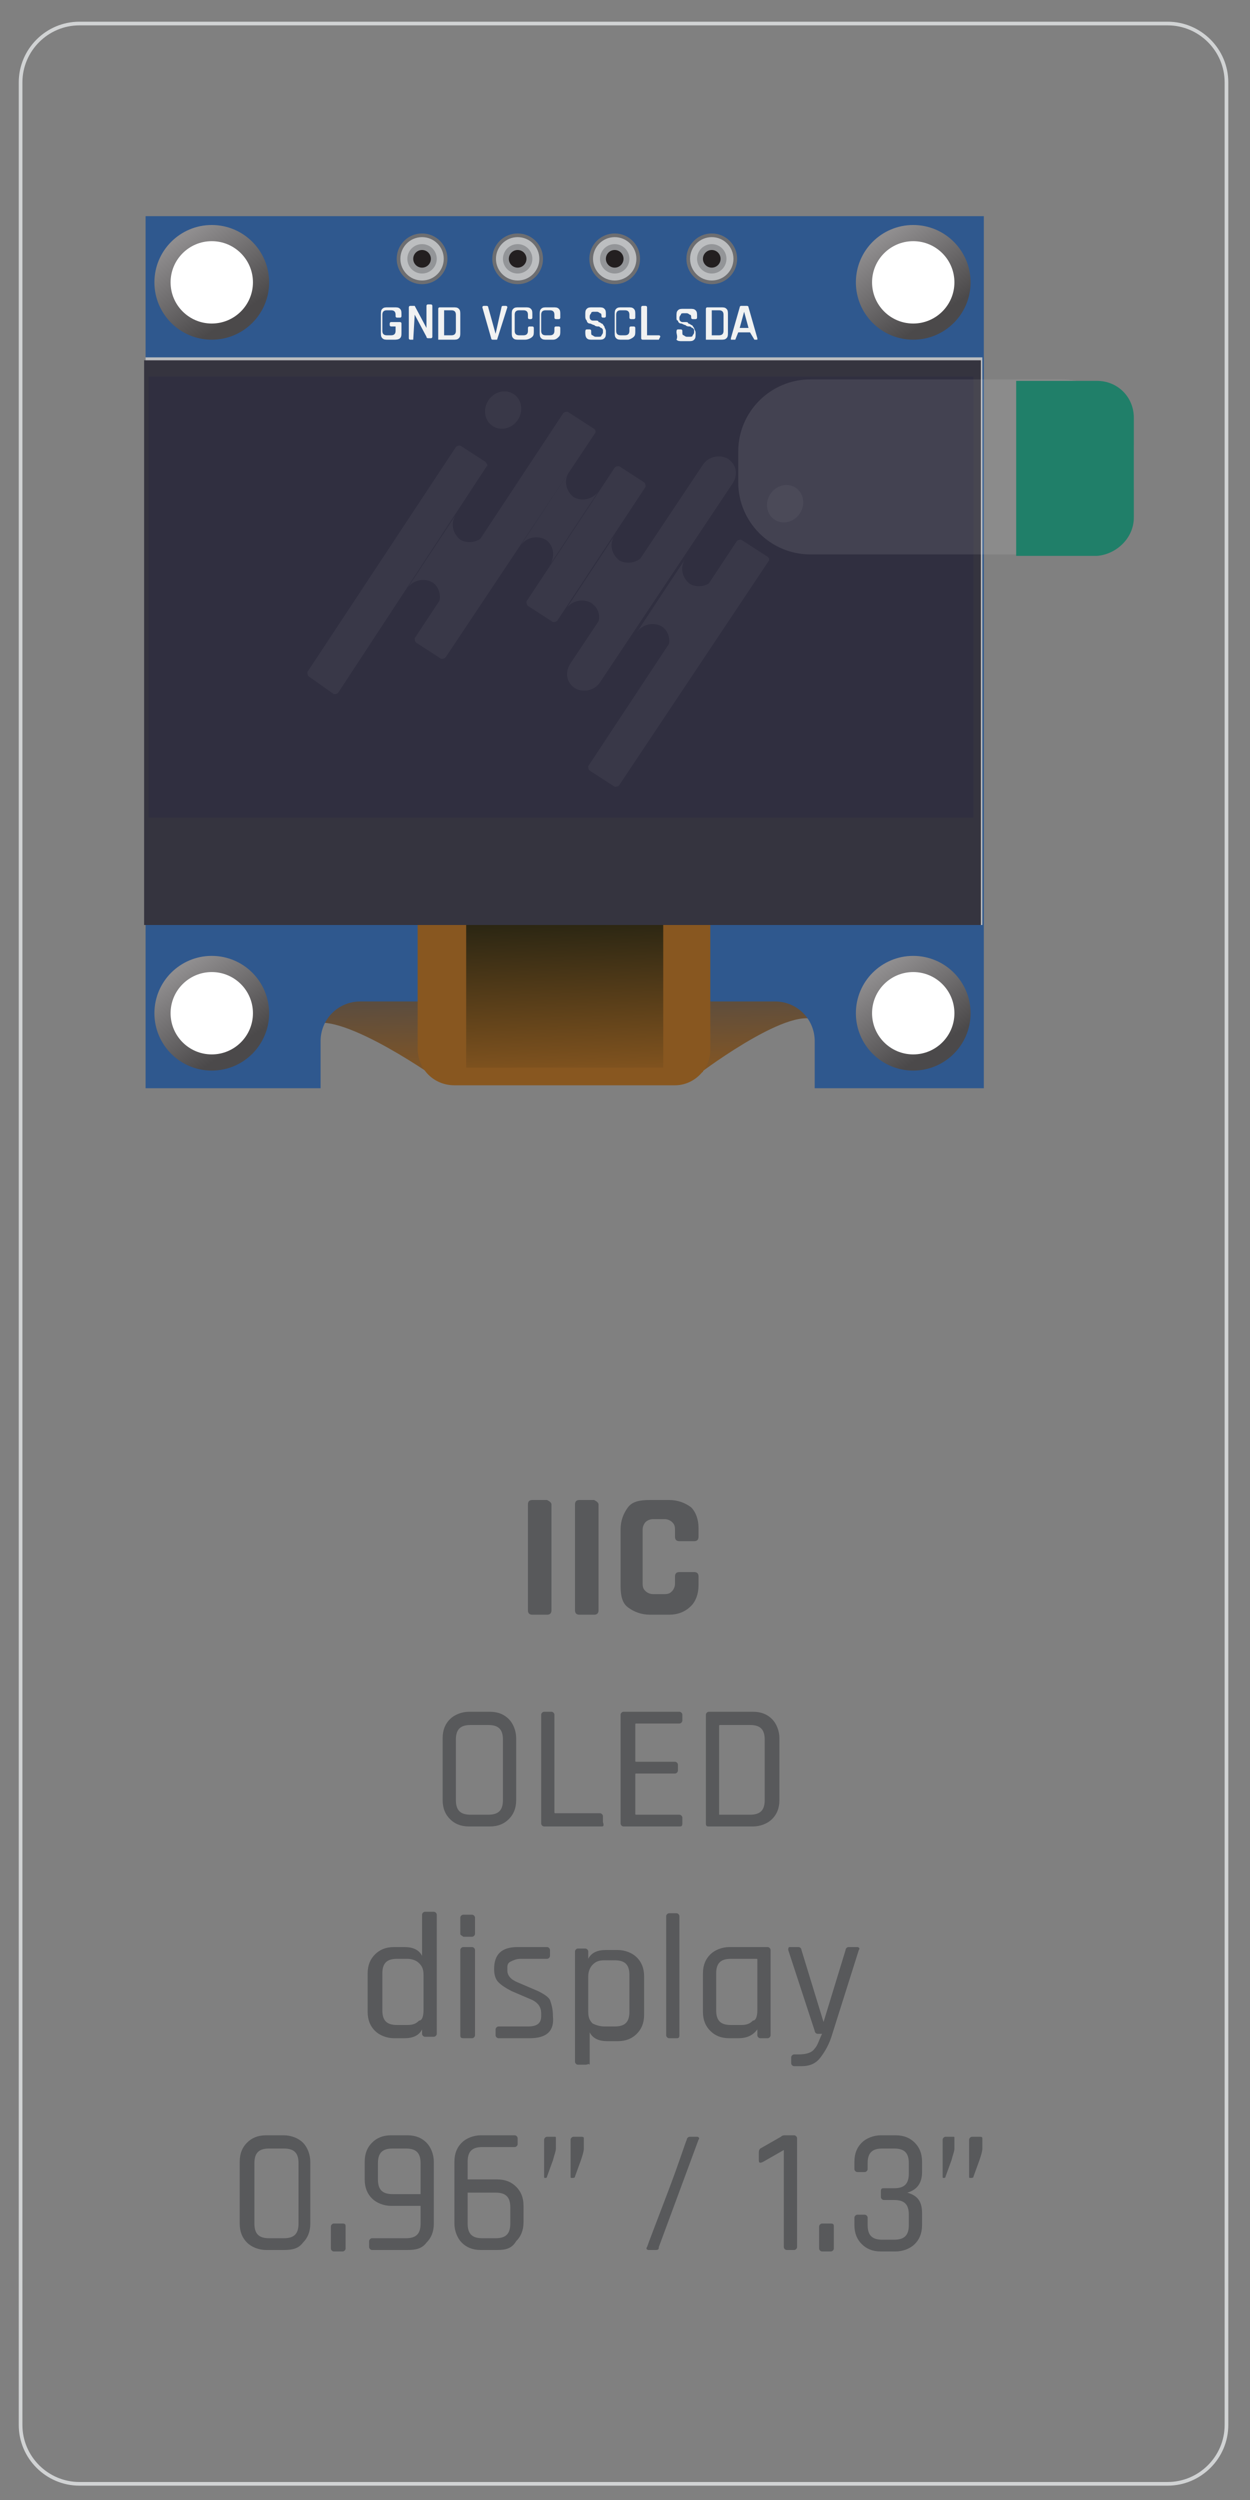 <?xml version="1.0" encoding="UTF-8"?> <svg xmlns="http://www.w3.org/2000/svg" xmlns:xlink="http://www.w3.org/1999/xlink" version="1.1" id="Layer_1" x="0px" y="0px" viewBox="0 0 85 170" style="enable-background:new 0 0 85 170;" xml:space="preserve"><rect x="0" y="0" width="85" height="170" fill="#808080" stroke="none"/> <style type="text/css"> .st0{fill:#58595B;} .st1{fill:url(#SVGID_1_);} .st2{fill:url(#SVGID_2_);} .st3{fill:#2F588E;} .st4{fill:url(#SVGID_3_);} .st5{fill:#FFFFFF;} .st6{fill:url(#SVGID_4_);} .st7{fill:url(#SVGID_5_);} .st8{fill:url(#SVGID_6_);} .st9{fill:#BCBEC0;} .st10{fill:#885720;} .st11{fill:url(#SVGID_7_);} .st12{fill:#35343F;} .st13{fill:#302F40;} .st14{fill:#F1F2F2;} .st15{fill:#BCBEC0;stroke:#6D6E71;stroke-width:0.25;stroke-miterlimit:10;} .st16{fill:#939598;} .st17{fill:#231F20;} .st18{opacity:9.000000e-02;fill:#FFFFFF;} .st19{fill:#207F69;} .st20{fill:none;stroke:#D1D3D4;stroke-width:0.25;stroke-miterlimit:10;} .st21{opacity:5.000000e-02;} </style> <g> <path class="st0" d="M37.5,102.3v7.2c0,0.2-0.1,0.3-0.3,0.3h-1c-0.2,0-0.3-0.1-0.3-0.3v-7.2c0-0.2,0.1-0.3,0.3-0.3h1 C37.4,102.1,37.5,102.2,37.5,102.3z"></path> <path class="st0" d="M40.7,102.3v7.2c0,0.2-0.1,0.3-0.3,0.3h-1c-0.2,0-0.3-0.1-0.3-0.3v-7.2c0-0.2,0.1-0.3,0.3-0.3h1 C40.6,102.1,40.7,102.2,40.7,102.3z"></path> <path class="st0" d="M45.5,109.8h-1.3c-0.6,0-1.1-0.2-1.5-0.5s-0.5-0.8-0.5-1.5V104c0-0.6,0.2-1.1,0.5-1.5s0.8-0.5,1.5-0.5h1.3 c0.6,0,1.1,0.2,1.5,0.5c0.3,0.3,0.5,0.8,0.5,1.4v0.6c0,0.2-0.1,0.3-0.3,0.3h-1c-0.2,0-0.3-0.1-0.3-0.3v-0.5c0-0.3-0.1-0.4-0.2-0.5 c-0.1-0.1-0.3-0.2-0.5-0.2h-0.8c-0.2,0-0.4,0.1-0.5,0.2c-0.1,0.1-0.2,0.3-0.2,0.5v3.7c0,0.3,0.1,0.4,0.2,0.5 c0.1,0.1,0.3,0.2,0.5,0.2h0.8c0.3,0,0.4-0.1,0.5-0.2c0.1-0.1,0.2-0.3,0.2-0.5v-0.5c0-0.2,0.1-0.3,0.3-0.3h1c0.2,0,0.3,0.1,0.3,0.3 v0.6c0,0.6-0.2,1.1-0.5,1.4C46.6,109.6,46.1,109.8,45.5,109.8z"></path> <path class="st0" d="M33.3,124.2h-1.4c-0.6,0-1-0.2-1.3-0.5c-0.3-0.3-0.5-0.7-0.5-1.3v-4.2c0-0.6,0.2-1,0.5-1.3 c0.3-0.3,0.8-0.5,1.3-0.5h1.4c0.6,0,1,0.2,1.3,0.5c0.3,0.3,0.5,0.8,0.5,1.3v4.2c0,0.6-0.2,1-0.5,1.3 C34.3,124,33.9,124.2,33.3,124.2z M32,123.4h1.2c0.7,0,1-0.3,1-1v-4.1c0-0.7-0.3-1-1-1H32c-0.7,0-1,0.3-1,1v4.1 C31,123.1,31.3,123.4,32,123.4z"></path> <path class="st0" d="M40.9,124.2H37c-0.1,0-0.2-0.1-0.2-0.2v-7.4c0-0.1,0.1-0.2,0.2-0.2h0.5c0.1,0,0.2,0.1,0.2,0.2v6.6 c0,0.1,0,0.1,0.1,0.1h3c0.1,0,0.2,0.1,0.2,0.2v0.4C41.1,124.2,41,124.2,40.9,124.2z"></path> <path class="st0" d="M46.2,124.2h-3.8c-0.1,0-0.2-0.1-0.2-0.2v-7.4c0-0.1,0.1-0.2,0.2-0.2h3.8c0.1,0,0.2,0.1,0.2,0.2v0.4 c0,0.1-0.1,0.2-0.2,0.2h-2.9c-0.1,0-0.1,0-0.1,0.1v2.4c0,0.1,0,0.1,0.1,0.1h2.6c0.1,0,0.2,0.1,0.2,0.2v0.4c0,0.1-0.1,0.2-0.2,0.2 h-2.6c-0.1,0-0.1,0-0.1,0.1v2.6c0,0.1,0,0.1,0.1,0.1h2.9c0.1,0,0.2,0.1,0.2,0.2v0.4C46.4,124.2,46.3,124.2,46.2,124.2z"></path> <path class="st0" d="M48,124v-7.4c0-0.1,0.1-0.2,0.2-0.2h3c0.6,0,1,0.2,1.3,0.5c0.3,0.3,0.5,0.8,0.5,1.3v4.2c0,0.6-0.2,1-0.5,1.3 c-0.3,0.3-0.8,0.5-1.3,0.5h-3C48.1,124.2,48,124.2,48,124z M49,123.4h2c0.7,0,1-0.3,1-1v-4.1c0-0.7-0.3-1-1-1h-2 c-0.1,0-0.1,0-0.1,0.1v6C48.9,123.4,49,123.4,49,123.4z"></path> <path class="st0" d="M27.5,138.6h-0.7c-0.5,0-1-0.2-1.3-0.5c-0.3-0.3-0.5-0.7-0.5-1.3v-2.6c0-0.6,0.2-1,0.5-1.3 c0.3-0.3,0.7-0.5,1.3-0.5h0.7c0.6,0,1,0.2,1.2,0.6h0v-2.8c0-0.1,0.1-0.2,0.2-0.2h0.6c0.1,0,0.2,0.1,0.2,0.2v8.1 c0,0.1-0.1,0.2-0.2,0.2h-0.6c-0.1,0-0.2-0.1-0.2-0.2V138h0C28.5,138.4,28.1,138.6,27.5,138.6z M28.8,136.7v-2.4 c0-0.4-0.1-0.6-0.3-0.8c-0.2-0.2-0.5-0.3-0.8-0.3h-0.7c-0.7,0-1,0.3-1,1v2.5c0,0.7,0.3,1,1,1h0.7c0.4,0,0.6-0.1,0.8-0.3 C28.7,137.4,28.8,137.1,28.8,136.7z"></path> <path class="st0" d="M31.3,131.5v-1.1c0-0.1,0.1-0.2,0.2-0.2h0.6c0.1,0,0.2,0.1,0.2,0.2v1.1c0,0.1-0.1,0.2-0.2,0.2h-0.6 C31.4,131.6,31.3,131.6,31.3,131.5z M31.3,138.4v-5.8c0-0.1,0.1-0.2,0.2-0.2h0.6c0.1,0,0.2,0.1,0.2,0.2v5.8c0,0.1-0.1,0.2-0.2,0.2 h-0.5C31.4,138.6,31.3,138.6,31.3,138.4z"></path> <path class="st0" d="M36,138.6h-2.1c-0.1,0-0.2-0.1-0.2-0.2V138c0-0.1,0.1-0.2,0.2-0.2h2c0.6,0,0.9-0.2,0.9-0.7v-0.2 c0-0.4-0.2-0.7-0.6-0.9l-1.4-0.6c-0.4-0.2-0.7-0.4-0.9-0.6c-0.2-0.2-0.3-0.5-0.3-0.9c0-1,0.5-1.5,1.6-1.5h2c0.1,0,0.2,0.1,0.2,0.2 v0.4c0,0.1-0.1,0.2-0.2,0.2h-1.8c-0.3,0-0.5,0.1-0.7,0.2s-0.2,0.3-0.2,0.4v0.2c0,0.3,0.2,0.6,0.7,0.8l1.4,0.6 c0.4,0.2,0.7,0.4,0.8,0.6c0.1,0.3,0.2,0.6,0.2,1.1C37.7,138.1,37.2,138.6,36,138.6z"></path> <path class="st0" d="M39.8,140.4h-0.5c-0.1,0-0.2-0.1-0.2-0.2v-7.5c0-0.1,0.1-0.2,0.2-0.2h0.5c0.1,0,0.2,0.1,0.2,0.2v0.5h0 c0.2-0.4,0.6-0.6,1.2-0.6H42c0.5,0,1,0.2,1.3,0.5c0.3,0.3,0.5,0.7,0.5,1.3v2.6c0,0.6-0.2,1-0.5,1.3c-0.3,0.3-0.7,0.5-1.3,0.5h-0.7 c-0.6,0-1-0.2-1.2-0.6h0v2.2C40,140.3,40,140.4,39.8,140.4z M41.1,137.8h0.7c0.7,0,1-0.3,1-1v-2.5c0-0.7-0.3-1-1-1h-0.7 c-0.4,0-0.6,0.1-0.8,0.3c-0.2,0.2-0.3,0.5-0.3,0.8v2.4c0,0.4,0.1,0.6,0.3,0.8C40.5,137.7,40.8,137.8,41.1,137.8z"></path> <path class="st0" d="M46,138.6h-0.5c-0.1,0-0.2-0.1-0.2-0.2v-8.1c0-0.1,0.1-0.2,0.2-0.2H46c0.1,0,0.2,0.1,0.2,0.2v8.1 C46.2,138.6,46.1,138.6,46,138.6z"></path> <path class="st0" d="M50.2,138.6h-0.6c-0.6,0-1-0.2-1.3-0.5c-0.3-0.3-0.5-0.7-0.5-1.3v-2.6c0-0.6,0.2-1,0.5-1.3 c0.3-0.3,0.8-0.5,1.3-0.5h2.6c0.1,0,0.2,0.1,0.2,0.2v5.8c0,0.1-0.1,0.2-0.2,0.2h-0.5c-0.1,0-0.2-0.1-0.2-0.2V138h0 C51.2,138.4,50.8,138.6,50.2,138.6z M51.5,136.7v-3.4c0-0.1,0-0.1-0.1-0.1h-1.7c-0.7,0-1,0.3-1,1v2.5c0,0.7,0.3,1,1,1h0.7 c0.4,0,0.6-0.1,0.8-0.3C51.4,137.4,51.5,137.1,51.5,136.7z"></path> <path class="st0" d="M54.5,140.5H54c-0.1,0-0.2-0.1-0.2-0.2v-0.4c0-0.1,0.1-0.2,0.2-0.2h0.3c0.5,0,0.9-0.1,1.1-0.4 c0.2-0.2,0.3-0.6,0.5-1h-0.3c-0.1,0-0.2-0.1-0.2-0.2l-1.8-5.5c0-0.1,0-0.2,0.1-0.2h0.6c0.1,0,0.2,0.1,0.2,0.2l1.5,4.9h0l1.5-4.9 c0-0.1,0.1-0.2,0.2-0.2h0.6c0.1,0,0.2,0.1,0.1,0.2l-1.8,5.7c-0.2,0.7-0.5,1.2-0.8,1.6C55.5,140.3,55.1,140.5,54.5,140.5z"></path> <path class="st0" d="M19.3,153h-1.2c-0.5,0-1-0.2-1.3-0.5c-0.3-0.3-0.5-0.7-0.5-1.3v-4.2c0-0.6,0.2-1,0.5-1.3 c0.3-0.3,0.7-0.5,1.3-0.5h1.2c0.5,0,1,0.2,1.3,0.5c0.3,0.3,0.5,0.8,0.5,1.3v4.2c0,0.6-0.2,1-0.5,1.3C20.3,152.9,19.9,153,19.3,153z M18.3,152.2h1c0.7,0,1-0.3,1-1v-4.1c0-0.7-0.3-1-1-1h-1c-0.7,0-1,0.3-1,1v4.1C17.3,151.9,17.6,152.2,18.3,152.2z"></path> <path class="st0" d="M23.5,151.4v1.5c0,0.1-0.1,0.2-0.2,0.2h-0.6c-0.1,0-0.2-0.1-0.2-0.2v-1.5c0-0.1,0.1-0.2,0.2-0.2h0.6 C23.5,151.2,23.5,151.3,23.5,151.4z"></path> <path class="st0" d="M27.7,153h-2.4c-0.1,0-0.2-0.1-0.2-0.2v-0.4c0-0.1,0.1-0.2,0.2-0.2h2.3c0.7,0,1-0.3,1-1V150h-2 c-0.5,0-1-0.2-1.3-0.5c-0.3-0.3-0.5-0.7-0.5-1.3v-1.2c0-0.6,0.2-1,0.5-1.3c0.3-0.3,0.7-0.5,1.3-0.5h1.1c0.6,0,1,0.2,1.3,0.5 c0.3,0.3,0.5,0.8,0.5,1.3v4.2c0,0.6-0.2,1-0.5,1.3C28.7,152.9,28.3,153,27.7,153z M26.7,149.2h1.9v-2.1c0-0.7-0.3-1-1-1h-0.9 c-0.7,0-1,0.3-1,1v1.1C25.7,148.9,26,149.2,26.7,149.2z"></path> <path class="st0" d="M33.8,153h-1.1c-0.6,0-1-0.2-1.3-0.5c-0.3-0.3-0.5-0.8-0.5-1.3v-4.2c0-0.6,0.2-1,0.5-1.3 c0.3-0.3,0.8-0.5,1.3-0.5H35c0.1,0,0.2,0.1,0.2,0.2v0.4c0,0.1-0.1,0.2-0.2,0.2h-2.2c-0.7,0-1,0.3-1,1v1.2h2c0.6,0,1,0.2,1.3,0.5 c0.3,0.3,0.5,0.7,0.5,1.3v1.1c0,0.6-0.2,1-0.5,1.3C34.8,152.9,34.4,153,33.8,153z M32.8,152.2h0.9c0.7,0,1-0.3,1-1v-1.1 c0-0.7-0.3-1-1-1h-1.9v2.1C31.8,151.9,32.1,152.2,32.8,152.2z"></path> <path class="st0" d="M37.8,145.4v0.7c0,0.2-0.1,0.4-0.2,0.8l-0.4,1.1c0,0.1-0.1,0.1-0.1,0.1c-0.1,0-0.1,0-0.1-0.1v-2.5 c0-0.1,0.1-0.2,0.2-0.2h0.5C37.8,145.3,37.8,145.3,37.8,145.4z M39.7,145.4v0.7c0,0.2-0.1,0.5-0.2,0.8l-0.4,1.1 c0,0.1-0.1,0.1-0.2,0.1s-0.1,0-0.1-0.1v-2.5c0-0.1,0.1-0.2,0.2-0.2h0.5C39.6,145.3,39.7,145.3,39.7,145.4z"></path> <path class="st0" d="M44.6,153h-0.5c-0.1,0-0.2-0.1-0.1-0.2c0.1-0.3,0.6-1.6,1.4-3.7s1.2-3.4,1.3-3.6c0-0.1,0.1-0.2,0.2-0.2h0.5 c0.1,0,0.2,0.1,0.1,0.2l-2.7,7.3C44.8,152.9,44.8,153,44.6,153z"></path> <path class="st0" d="M51.6,146.9v-0.5c0-0.1,0-0.2,0.1-0.3l1.4-0.8c0.1-0.1,0.2-0.1,0.3-0.1H54c0.1,0,0.2,0.1,0.2,0.2v7.4 c0,0.1-0.1,0.2-0.2,0.2h-0.5c-0.1,0-0.2-0.1-0.2-0.2v-6.6l-1.4,0.8C51.7,147.1,51.6,147.1,51.6,146.9z"></path> <path class="st0" d="M56.7,151.4v1.5c0,0.1-0.1,0.2-0.2,0.2h-0.6c-0.1,0-0.2-0.1-0.2-0.2v-1.5c0-0.1,0.1-0.2,0.2-0.2h0.6 C56.7,151.2,56.7,151.3,56.7,151.4z"></path> <path class="st0" d="M60.1,148.8h0.7c0.7,0,1-0.3,1-1v-0.7c0-0.7-0.3-1-1-1H60c-0.7,0-1,0.3-1,1v0.4c0,0.1-0.1,0.2-0.2,0.2h-0.5 c-0.1,0-0.2-0.1-0.2-0.2V147c0-0.6,0.2-1,0.5-1.3c0.3-0.3,0.8-0.5,1.3-0.5h1c0.6,0,1,0.2,1.3,0.5c0.3,0.3,0.5,0.7,0.5,1.3v0.7 c0,0.7-0.3,1.2-1,1.4c0.7,0.2,1,0.6,1,1.4v0.8c0,0.6-0.2,1-0.5,1.3c-0.3,0.3-0.8,0.5-1.3,0.5h-1c-0.6,0-1-0.2-1.3-0.5 c-0.3-0.3-0.5-0.7-0.5-1.3v-0.5c0-0.1,0.1-0.2,0.2-0.2h0.5c0.1,0,0.2,0.1,0.2,0.2v0.5c0,0.7,0.3,1,1,1h0.8c0.7,0,1-0.3,1-1v-0.7 c0-0.7-0.3-1-1-1h-0.7c-0.1,0-0.2-0.1-0.2-0.2v-0.4C59.9,148.8,60,148.8,60.1,148.8z"></path> <path class="st0" d="M64.9,145.4v0.7c0,0.2-0.1,0.4-0.2,0.8l-0.4,1.1c0,0.1-0.1,0.1-0.1,0.1c-0.1,0-0.1,0-0.1-0.1v-2.5 c0-0.1,0.1-0.2,0.2-0.2h0.5C64.9,145.3,64.9,145.3,64.9,145.4z M66.8,145.4v0.7c0,0.2-0.1,0.5-0.2,0.8l-0.4,1.1 c0,0.1-0.1,0.1-0.2,0.1s-0.1,0-0.1-0.1v-2.5c0-0.1,0.1-0.2,0.2-0.2h0.5C66.7,145.3,66.8,145.3,66.8,145.4z"></path> </g> <g> <linearGradient id="SVGID_1_" gradientUnits="userSpaceOnUse" x1="51.856" y1="73.402" x2="51.662" y2="65.415"> <stop offset="0" style="stop-color:#885720"></stop> <stop offset="1" style="stop-color:#4B494A"></stop> </linearGradient> <path class="st1" d="M47.7,72.9c0,0,6.9-5.2,8.1-3.2s-1.9-3.9-1.9-3.9l-6.1-0.1V72.9z"></path> <linearGradient id="SVGID_2_" gradientUnits="userSpaceOnUse" x1="25.134" y1="74.054" x2="24.939" y2="66.066"> <stop offset="0" style="stop-color:#885720"></stop> <stop offset="1" style="stop-color:#4B494A"></stop> </linearGradient> <path class="st2" d="M29.5,73.2c0,0-7.4-5.2-8.7-3.2s2.1-3.9,2.1-3.9l6.6-0.1V73.2z"></path> <g> <path class="st3" d="M66.7,14.7H9.9V74h11.9v-3.2c0-1.5,1.2-2.7,2.7-2.7h28.2c1.5,0,2.7,1.2,2.7,2.7V74h11.5V14.7z"></path> </g> <g> <linearGradient id="SVGID_3_" gradientUnits="userSpaceOnUse" x1="60.009" y1="16.097" x2="63.613" y2="21.552"> <stop offset="0" style="stop-color:#908E8F"></stop> <stop offset="1" style="stop-color:#4B494A"></stop> </linearGradient> <circle class="st4" cx="62.1" cy="19.2" r="3.9"></circle> <circle class="st5" cx="62.1" cy="19.2" r="2.8"></circle> </g> <g> <linearGradient id="SVGID_4_" gradientUnits="userSpaceOnUse" x1="12.342" y1="16.097" x2="15.946" y2="21.552"> <stop offset="0" style="stop-color:#908E8F"></stop> <stop offset="1" style="stop-color:#4B494A"></stop> </linearGradient> <circle class="st6" cx="14.4" cy="19.2" r="3.9"></circle> <circle class="st5" cx="14.4" cy="19.2" r="2.8"></circle> </g> <g> <linearGradient id="SVGID_5_" gradientUnits="userSpaceOnUse" x1="60.009" y1="65.777" x2="63.613" y2="71.232"> <stop offset="0" style="stop-color:#908E8F"></stop> <stop offset="1" style="stop-color:#4B494A"></stop> </linearGradient> <circle class="st7" cx="62.1" cy="68.9" r="3.9"></circle> <circle class="st5" cx="62.1" cy="68.9" r="2.8"></circle> </g> <g> <linearGradient id="SVGID_6_" gradientUnits="userSpaceOnUse" x1="12.342" y1="65.777" x2="15.946" y2="71.232"> <stop offset="0" style="stop-color:#908E8F"></stop> <stop offset="1" style="stop-color:#4B494A"></stop> </linearGradient> <circle class="st8" cx="14.4" cy="68.9" r="3.9"></circle> <circle class="st5" cx="14.4" cy="68.9" r="2.8"></circle> </g> <rect x="9.9" y="24.3" class="st9" width="56.9" height="38.6"></rect> <path class="st10" d="M45.9,73.8H30.9c-1.4,0-2.5-1.1-2.5-2.5V61.1c0-1.4,1.1-2.5,2.5-2.5h14.9c1.4,0,2.5,1.1,2.5,2.5v10.3 C48.3,72.7,47.2,73.8,45.9,73.8z"></path> <linearGradient id="SVGID_7_" gradientUnits="userSpaceOnUse" x1="38.568" y1="73.72" x2="38.246" y2="60.523"> <stop offset="0" style="stop-color:#885720"></stop> <stop offset="1" style="stop-color:#181C10"></stop> </linearGradient> <rect x="31.7" y="60.9" class="st11" width="13.4" height="11.7"></rect> <rect x="9.8" y="24.5" class="st12" width="56.9" height="38.4"></rect> <rect x="10.1" y="25.6" class="st13" width="56.1" height="30"></rect> <g> <path class="st14" d="M26.8,23.1h-0.4c-0.2,0-0.3,0-0.4-0.1c-0.1-0.1-0.1-0.2-0.1-0.4v-1.2c0-0.2,0-0.3,0.1-0.4 c0.1-0.1,0.2-0.1,0.4-0.1h0.4c0.2,0,0.3,0,0.4,0.1c0.1,0.1,0.1,0.2,0.1,0.4v0.1c0,0,0,0.1-0.1,0.1H27c0,0-0.1,0-0.1-0.1v-0.1 c0-0.2-0.1-0.3-0.3-0.3h-0.3c-0.2,0-0.3,0.1-0.3,0.3v1.1c0,0.2,0.1,0.3,0.3,0.3h0.3c0.2,0,0.3-0.1,0.3-0.3v-0.3c0,0,0,0,0,0h-0.3 c0,0-0.1,0-0.1-0.1V22c0,0,0-0.1,0.1-0.1h0.6c0,0,0.1,0,0.1,0.1v0.6c0,0.2,0,0.3-0.1,0.4S26.9,23.1,26.8,23.1z"></path> <path class="st14" d="M28.1,23.1h-0.2c0,0-0.1,0-0.1-0.1v-2.1c0,0,0-0.1,0.1-0.1h0.2c0,0,0.1,0,0.1,0l0.8,1.5h0v-1.5 c0,0,0-0.1,0.1-0.1h0.2c0,0,0.1,0,0.1,0.1v2.1c0,0,0,0.1-0.1,0.1h-0.2c0,0-0.1,0-0.1-0.1l-0.8-1.5h0L28.1,23.1 C28.1,23.1,28.1,23.1,28.1,23.1z"></path> <path class="st14" d="M29.8,23.1v-2.1c0,0,0-0.1,0.1-0.1h0.9c0.2,0,0.3,0,0.4,0.1c0.1,0.1,0.1,0.2,0.1,0.4v1.2 c0,0.2,0,0.3-0.1,0.4c-0.1,0.1-0.2,0.1-0.4,0.1L29.8,23.1C29.9,23.1,29.8,23.1,29.8,23.1z M30.2,22.8h0.5c0.2,0,0.3-0.1,0.3-0.3 v-1.1c0-0.2-0.1-0.3-0.3-0.3h-0.5c0,0,0,0,0,0L30.2,22.8C30.2,22.8,30.2,22.8,30.2,22.8z"></path> <path class="st14" d="M33.8,23.1h-0.3c0,0-0.1,0-0.1-0.1l-0.6-2.1c0,0,0-0.1,0.1-0.1h0.2c0,0,0.1,0,0.1,0.1l0.5,1.8h0l0.4-1.8 c0,0,0-0.1,0.1-0.1h0.2c0,0,0.1,0,0.1,0.1L33.8,23.1C33.9,23.1,33.9,23.1,33.8,23.1z"></path> <path class="st14" d="M35.7,23.1h-0.4c-0.2,0-0.3,0-0.4-0.1c-0.1-0.1-0.1-0.2-0.1-0.4v-1.2c0-0.2,0-0.3,0.1-0.4 c0.1-0.1,0.2-0.1,0.4-0.1h0.4c0.2,0,0.3,0,0.4,0.1c0.1,0.1,0.1,0.2,0.1,0.4v0.2c0,0,0,0.1-0.1,0.1H36c0,0-0.1,0-0.1-0.1v-0.2 c0-0.2-0.1-0.3-0.3-0.3h-0.3c-0.2,0-0.3,0.1-0.3,0.3v1.1c0,0.2,0.1,0.3,0.3,0.3h0.3c0.2,0,0.3-0.1,0.3-0.3v-0.2c0,0,0-0.1,0.1-0.1 h0.2c0,0,0.1,0,0.1,0.1v0.2c0,0.2,0,0.3-0.1,0.4S35.9,23.1,35.7,23.1z"></path> <path class="st14" d="M37.6,23.1h-0.4c-0.2,0-0.3,0-0.4-0.1c-0.1-0.1-0.1-0.2-0.1-0.4v-1.2c0-0.2,0-0.3,0.1-0.4 c0.1-0.1,0.2-0.1,0.4-0.1h0.4c0.2,0,0.3,0,0.4,0.1c0.1,0.1,0.1,0.2,0.1,0.4v0.2c0,0,0,0.1-0.1,0.1h-0.2c0,0-0.1,0-0.1-0.1v-0.2 c0-0.2-0.1-0.3-0.3-0.3h-0.3c-0.2,0-0.3,0.1-0.3,0.3v1.1c0,0.2,0.1,0.3,0.3,0.3h0.3c0.2,0,0.3-0.1,0.3-0.3v-0.2c0,0,0-0.1,0.1-0.1 h0.2c0,0,0.1,0,0.1,0.1v0.2c0,0.2,0,0.3-0.1,0.4S37.8,23.1,37.6,23.1z"></path> <path class="st14" d="M39.8,22.6L39.8,22.6c0-0.1,0-0.2,0.1-0.2h0.2c0,0,0.1,0,0.1,0.1v0.1c0,0.1,0,0.2,0.1,0.2 c0,0,0.1,0.1,0.2,0.1h0.2c0.1,0,0.2,0,0.2-0.1c0,0,0.1-0.1,0.1-0.2v-0.1c0-0.1,0-0.1-0.1-0.2c-0.1,0-0.1-0.1-0.2-0.1 c-0.1,0-0.2,0-0.3-0.1c-0.1,0-0.2-0.1-0.3-0.1c-0.1,0-0.2-0.1-0.2-0.2c-0.1-0.1-0.1-0.2-0.1-0.3v-0.1c0-0.2,0-0.3,0.1-0.4 c0.1-0.1,0.2-0.1,0.4-0.1h0.4c0.2,0,0.3,0,0.4,0.1c0.1,0.1,0.1,0.2,0.1,0.4v0.1c0,0,0,0.1-0.1,0.1H41c0,0-0.1,0-0.1-0.1v0 c0-0.1,0-0.2-0.1-0.2c0,0-0.1-0.1-0.2-0.1h-0.2c-0.1,0-0.2,0-0.2,0.1c0,0-0.1,0.1-0.1,0.2v0.1c0,0.1,0.1,0.2,0.2,0.2 c0.1,0,0.1,0,0.2,0c0.1,0,0.2,0,0.2,0.1c0.1,0,0.2,0.1,0.2,0.1c0.1,0,0.1,0.1,0.2,0.2c0,0.1,0.1,0.2,0.1,0.3v0.1 c0,0.2,0,0.3-0.1,0.4c-0.1,0.1-0.2,0.1-0.4,0.1h-0.4c-0.2,0-0.3,0-0.4-0.1C39.8,22.9,39.8,22.7,39.8,22.6z"></path> <path class="st14" d="M42.7,23.1h-0.4c-0.2,0-0.3,0-0.4-0.1c-0.1-0.1-0.1-0.2-0.1-0.4v-1.2c0-0.2,0-0.3,0.1-0.4 c0.1-0.1,0.2-0.1,0.4-0.1h0.4c0.2,0,0.3,0,0.4,0.1c0.1,0.1,0.1,0.2,0.1,0.4v0.2c0,0,0,0.1-0.1,0.1h-0.2c0,0-0.1,0-0.1-0.1v-0.2 c0-0.2-0.1-0.3-0.3-0.3h-0.3c-0.2,0-0.3,0.1-0.3,0.3v1.1c0,0.2,0.1,0.3,0.3,0.3h0.3c0.2,0,0.3-0.1,0.3-0.3v-0.2c0,0,0-0.1,0.1-0.1 h0.2c0,0,0.1,0,0.1,0.1v0.2c0,0.2,0,0.3-0.1,0.4S42.8,23.1,42.7,23.1z"></path> <path class="st14" d="M44.8,23.1h-1.1c0,0-0.1,0-0.1-0.1v-2.1c0,0,0-0.1,0.1-0.1h0.2c0,0,0.1,0,0.1,0.1v1.9c0,0,0,0,0,0h0.8 c0,0,0.1,0,0.1,0.1L44.8,23.1C44.9,23.1,44.9,23.1,44.8,23.1z"></path> <path class="st14" d="M46,22.6L46,22.6c0-0.1,0-0.2,0.1-0.2h0.2c0,0,0.1,0,0.1,0.1v0.1c0,0.1,0,0.2,0.1,0.2c0,0,0.1,0.1,0.2,0.1 h0.2c0.1,0,0.2,0,0.2-0.1c0,0,0.1-0.1,0.1-0.2v-0.1c0-0.1,0-0.1-0.1-0.2c-0.1,0-0.1-0.1-0.2-0.1c-0.1,0-0.2,0-0.3-0.1 c-0.1,0-0.2-0.1-0.3-0.1c-0.1,0-0.2-0.1-0.2-0.2C46,21.8,46,21.7,46,21.6v-0.1c0-0.2,0-0.3,0.1-0.4c0.1-0.1,0.2-0.1,0.4-0.1h0.4 c0.2,0,0.3,0,0.4,0.1c0.1,0.1,0.1,0.2,0.1,0.4v0.1c0,0,0,0.1-0.1,0.1h-0.2c0,0-0.1,0-0.1-0.1v0c0-0.1,0-0.2-0.1-0.2 c0,0-0.1-0.1-0.2-0.1h-0.2c-0.1,0-0.2,0-0.2,0.1c0,0-0.1,0.1-0.1,0.2v0.1c0,0.1,0.1,0.2,0.2,0.2c0.1,0,0.1,0,0.2,0 c0.1,0,0.2,0,0.2,0.1c0.1,0,0.2,0.1,0.2,0.1c0.1,0,0.1,0.1,0.2,0.2c0,0.1,0.1,0.2,0.1,0.3v0.1c0,0.2,0,0.3-0.1,0.4 c-0.1,0.1-0.2,0.1-0.4,0.1h-0.4c-0.2,0-0.3,0-0.4-0.1C46.1,22.9,46,22.7,46,22.6z"></path> <path class="st14" d="M48,23.1v-2.1c0,0,0-0.1,0.1-0.1h0.9c0.2,0,0.3,0,0.4,0.1c0.1,0.1,0.1,0.2,0.1,0.4v1.2c0,0.2,0,0.3-0.1,0.4 c-0.1,0.1-0.2,0.1-0.4,0.1L48,23.1C48,23.1,48,23.1,48,23.1z M48.4,22.8h0.5c0.2,0,0.3-0.1,0.3-0.3v-1.1c0-0.2-0.1-0.3-0.3-0.3 h-0.5c0,0,0,0,0,0L48.4,22.8C48.3,22.8,48.3,22.8,48.4,22.8z"></path> <path class="st14" d="M50,23.1h-0.3c0,0,0,0,0-0.1l0.6-2.1c0,0,0-0.1,0.1-0.1h0.4c0,0,0.1,0,0.1,0.1l0.6,2.1c0,0,0,0.1,0,0.1h-0.2 c0,0,0,0,0,0c0,0,0,0,0,0L51,22.6h-0.8L50,23.1C50.1,23.1,50.1,23.1,50,23.1z M50.6,21.2l-0.3,1.1h0.6L50.6,21.2L50.6,21.2z"></path> </g> <g> <circle class="st15" cx="28.7" cy="17.6" r="1.6"></circle> <circle class="st16" cx="28.7" cy="17.6" r="1"></circle> <circle class="st17" cx="28.7" cy="17.6" r="0.6"></circle> </g> <g> <circle class="st15" cx="35.2" cy="17.6" r="1.6"></circle> <circle class="st16" cx="35.2" cy="17.6" r="1"></circle> <circle class="st17" cx="35.2" cy="17.6" r="0.6"></circle> </g> <g> <circle class="st15" cx="41.8" cy="17.6" r="1.6"></circle> <circle class="st16" cx="41.8" cy="17.6" r="1"></circle> <circle class="st17" cx="41.8" cy="17.6" r="0.6"></circle> </g> <g> <circle class="st15" cx="48.4" cy="17.6" r="1.6"></circle> <circle class="st16" cx="48.4" cy="17.6" r="1"></circle> <circle class="st17" cx="48.4" cy="17.6" r="0.6"></circle> </g> <path class="st18" d="M72.2,37.7H55.1c-2.7,0-4.9-2.2-4.9-4.9v-2.1c0-2.7,2.2-4.9,4.9-4.9h17.1c2.7,0,4.9,2.2,4.9,4.9v2.1 C77.1,35.5,74.9,37.7,72.2,37.7z"></path> <g> <path class="st19" d="M77.1,35.2l0-6.8c0-1.4-1.1-2.5-2.5-2.5l-5.5,0l0,11.9l5.5,0C75.9,37.7,77.1,36.6,77.1,35.2z"></path> </g> </g> <path class="st20" d="M79.4,168.9h-74c-2.2,0-4-1.8-4-4V5.6c0-2.2,1.8-4,4-4h74c2.2,0,4,1.8,4,4v159.3 C83.4,167.1,81.6,168.9,79.4,168.9z"></path> <g class="st21"> <path class="st14" d="M52.3,38.1L42.1,53.4c-0.1,0.1-0.2,0.1-0.3,0.1l-1.7-1.1c-0.1-0.1-0.1-0.2-0.1-0.3l10.1-15.3 c0.1-0.1,0.2-0.1,0.3-0.1l1.7,1.1C52.3,37.9,52.3,38,52.3,38.1z"></path> <path class="st14" d="M33.1,31.7L23,47.1c-0.1,0.1-0.2,0.1-0.3,0.1L21,46c-0.1-0.1-0.1-0.2-0.1-0.3l10.1-15.3 c0.1-0.1,0.2-0.1,0.3-0.1l1.7,1.1C33.1,31.5,33.2,31.7,33.1,31.7z"></path> <ellipse transform="matrix(0.552 -0.834 0.834 0.552 -7.933 41.006)" class="st14" cx="34.2" cy="27.9" rx="1.3" ry="1.2"></ellipse> <ellipse transform="matrix(0.552 -0.834 0.834 0.552 -4.696 59.854)" class="st14" cx="53.4" cy="34.3" rx="1.3" ry="1.2"></ellipse> <path class="st14" d="M40.5,29.4L30.3,44.7c-0.1,0.1-0.2,0.1-0.3,0.1l-1.7-1.1c-0.1-0.1-0.1-0.2-0.1-0.3l10.1-15.3 c0.1-0.1,0.2-0.1,0.3-0.1l1.7,1.1C40.5,29.2,40.5,29.3,40.5,29.4z"></path> <path class="st14" d="M43.9,33.1l-6,9.1c-0.1,0.1-0.2,0.1-0.3,0.1l-1.7-1.1c-0.1-0.1-0.1-0.2-0.1-0.3l6-9.1 c0.1-0.1,0.2-0.1,0.3-0.1l1.7,1.1C43.9,32.9,43.9,33,43.9,33.1z"></path> <path class="st14" d="M47.8,31.6c0.4-0.6,1.2-0.7,1.7-0.4l0,0c0.6,0.4,0.7,1.1,0.3,1.7l-9,13.5c-0.4,0.6-1.2,0.7-1.7,0.4h0 c-0.6-0.4-0.7-1.1-0.3-1.7"></path> <g> <path class="st14" d="M43.8,37.7c-0.4,0.6-1.2,0.7-1.7,0.4c-0.5-0.4-0.7-1.1-0.3-1.7l-3.3,5c0.4-0.6,1.2-0.7,1.7-0.4 c0.6,0.4,0.7,1.1,0.3,1.7"></path> </g> <g> <path class="st14" d="M40.7,33.4c-0.4,0.6-1.2,0.7-1.7,0.4c-0.5-0.4-0.7-1.1-0.3-1.7l-3.3,5c0.4-0.6,1.2-0.7,1.7-0.4 s0.7,1.1,0.3,1.7"></path> </g> <g> <path class="st14" d="M33,36.3c-0.4,0.6-1.2,0.7-1.7,0.4c-0.5-0.4-0.7-1.1-0.3-1.7l-3.3,5c0.4-0.6,1.2-0.7,1.7-0.4 s0.7,1.1,0.3,1.7"></path> </g> <g> <path class="st14" d="M48.6,39.3c-0.4,0.6-1.2,0.7-1.7,0.4c-0.5-0.4-0.7-1.1-0.3-1.7l-3.3,5c0.4-0.6,1.2-0.7,1.7-0.4 s0.7,1.1,0.3,1.7"></path> </g> </g> </svg> 